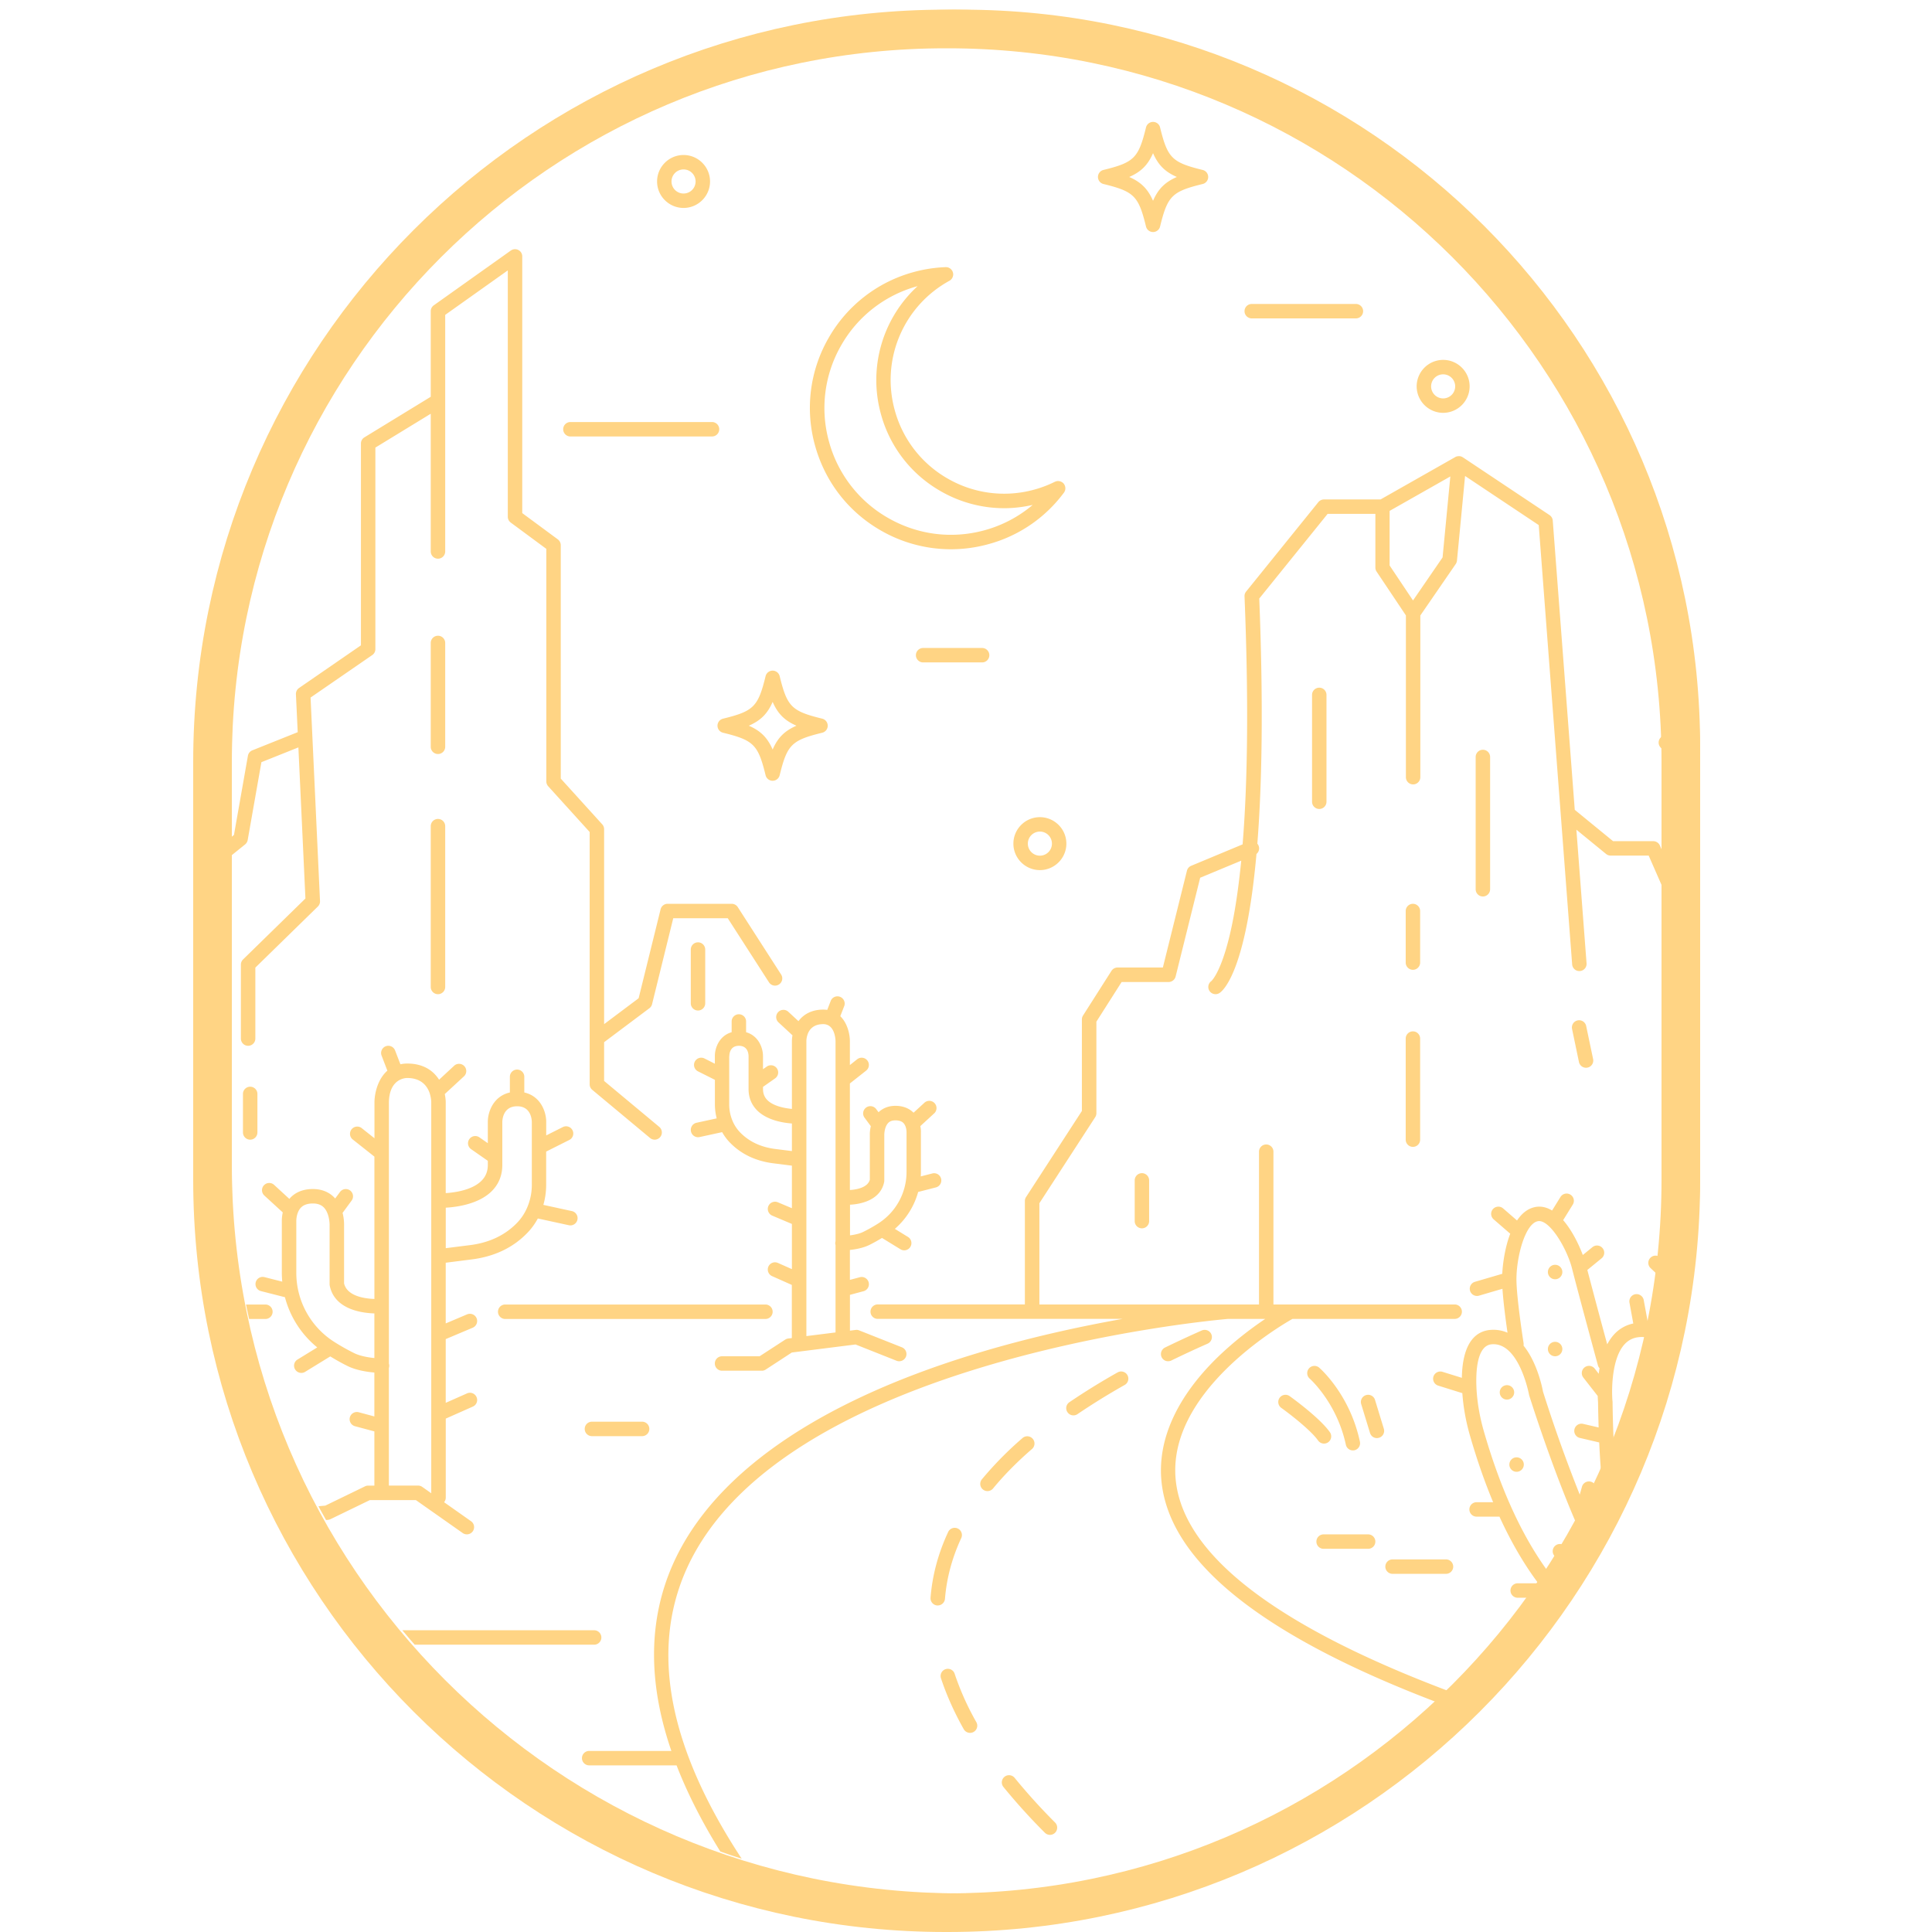 <?xml version="1.0" encoding="UTF-8"?> <svg xmlns="http://www.w3.org/2000/svg" xmlns:xlink="http://www.w3.org/1999/xlink" width="200" height="200"><path fill="none" stroke="#FFD484" stroke-miterlimit="10" d="M175.5 120.616c0 41.91-33.975 75.884-75.884 75.884h-.231c-41.91 0-75.884-33.975-75.884-75.884V77.384C23.5 35.475 57.475 1.5 99.384 1.5h.231c41.91 0 75.884 33.975 75.884 75.884v43.232z"></path><defs><path id="a" d="M176 120.116c0 41.91-33.975 75.884-75.884 75.884h-.231C57.975 196 24 162.025 24 120.116V76.884C24 34.975 57.975 1 99.884 1h.231C142.025 1 176 34.975 176 76.884v43.232z"></path></defs><clipPath id="b"><use xlink:href="#a" overflow="visible"></use></clipPath><g clip-path="url(#b)"><defs><path id="c" d="M9.16-13.57h182.624v242.665H9.16z"></path></defs><clipPath id="d"><use xlink:href="#c" overflow="visible"></use></clipPath><g clip-path="url(#d)"><path fill="#FFD484" d="M100.42-13.57c-50.3 0-91.22 40.904-91.22 91.186v60.293c0 50.282 40.921 91.186 91.22 91.186 50.301 0 91.22-40.904 91.22-91.186V77.616c0-50.282-40.919-91.186-91.22-91.186zm89.726 151.479c0 49.454-40.252 89.691-89.726 89.691-49.472 0-89.724-40.237-89.724-89.691V77.616c0-49.454 40.252-89.691 89.724-89.691 49.474 0 89.726 40.237 89.726 89.691v60.293zm-137.847-2.866h26.937a.748.748 0 110 1.496H52.299a.748.748 0 110-1.496zm-7.708-32.872V85.524a.747.747 0 111.496 0v16.647a.748.748 0 11-1.496 0zm0-24.863V66.559a.747.747 0 111.496 0v10.749a.747.747 0 11-1.496 0zM26.647 117.23a.748.748 0 01-1.496 0v-3.986a.747.747 0 111.496 0v3.986zm44.863-13.369v-5.565a.746.746 0 111.494 0v5.565a.747.747 0 11-1.494 0zm47.448 18.332v4.216a.746.746 0 11-1.494 0v-4.216a.746.746 0 111.494 0zm45.96-12.557a.746.746 0 01-.734.898.75.75 0 01-.732-.598l-.709-3.398a.747.747 0 111.462-.304l.713 3.402zm-27.601-37.7v11.061c0 .414-.333.747-.747.747s-.747-.333-.747-.747V71.936c0-.414.333-.747.747-.747s.747.333.747.747zm16.939 6.427v13.693a.748.748 0 11-1.496 0V78.363a.747.747 0 111.496 0zm-7.244 15.946v5.337a.746.746 0 11-1.494 0v-5.337a.746.746 0 111.494 0zm0 13.205v10.463c0 .414-.333.747-.747.747s-.747-.333-.747-.747v-10.463c0-.414.333-.747.747-.747s.747.333.747.747zm-26.757 32.987a.754.754 0 01.344-1.003 117.168 117.168 0 013.808-1.768.753.753 0 01.986.378.752.752 0 01-.378.986 109.51 109.51 0 00-3.758 1.745.774.774 0 01-.329.075.733.733 0 01-.673-.413zm-3.828 2.869a71.058 71.058 0 00-4.886 3.02.743.743 0 01-1.036-.199.74.74 0 01.199-1.036 70.937 70.937 0 014.991-3.084.745.745 0 11.732 1.299zm-13.628 10.718a.751.751 0 01-1.053.099.744.744 0 01-.099-1.051 36.373 36.373 0 014.227-4.29.75.75 0 01.982 1.132c-1.545 1.335-2.911 2.719-4.057 4.11zm-5.723 12.109h-.059a.75.75 0 01-.688-.803c.184-2.316.797-4.604 1.823-6.801a.747.747 0 111.356.629c-.948 2.037-1.515 4.155-1.685 6.288a.756.756 0 01-.747.687zm3.993 12.078a.745.745 0 01-.65 1.112.76.76 0 01-.652-.38c-.988-1.758-1.775-3.517-2.343-5.231a.746.746 0 111.414-.468 28.42 28.42 0 002.231 4.967zm8.154 10.394a.75.75 0 01-.528 1.277.754.754 0 01-.529-.22 62.716 62.716 0 01-4.307-4.759.748.748 0 011.161-.942 62.146 62.146 0 004.203 4.644zm23.802 18.476a.747.747 0 01-1.022.275 148.202 148.202 0 01-6.35-3.892.745.745 0 11.812-1.25 151.986 151.986 0 006.29 3.852c.356.199.48.657.27 1.015zm-59.971 2.995c0-.413.334-.747.749-.747h5.931c.414 0 .747.334.747.747a.747.747 0 01-.747.749h-5.931a.749.749 0 01-.749-.749zm-45.58-62.763h-5.562a.748.748 0 110-1.494h5.562c.414 0 .747.333.747.747a.745.745 0 01-.747.747zm20.428 11.325a.75.75 0 001.041-.184.748.748 0 00-.18-1.041l-2.792-1.968a.736.736 0 00.174-.478v-8.177l2.807-1.246c.378-.17.548-.608.378-.986-.169-.378-.608-.548-.986-.378l-2.203.977v-6.597l2.796-1.181a.751.751 0 00.399-.982.752.752 0 00-.982-.399l-2.213.938v-6.283l2.591-.329c2.444-.29 4.442-1.246 5.948-2.855a6.72 6.72 0 00.996-1.396l3.21.698a.745.745 0 00.888-.572.75.75 0 00-.573-.892l-2.952-.642c.189-.663.29-1.361.29-2.079v-3.438l2.408-1.21a.747.747 0 00-.668-1.336l-1.735.872v-1.401c0-1.101-.617-2.676-2.268-3.044v-1.624a.746.746 0 10-1.494 0v1.624c-1.66.369-2.283 1.943-2.283 3.044v2.207l-.873-.608a.752.752 0 00-1.041.185.744.744 0 00.185 1.041l1.729 1.206v.413c0 .688-.225 1.236-.684 1.68-.967.937-2.696 1.185-3.673 1.25v-9.422c0-.061-.006-.39-.099-.833l2.018-1.863a.749.749 0 00-1.017-1.096l-1.59 1.474c-.529-.832-1.511-1.674-3.305-1.674-.249 0-.478.03-.698.075l-.554-1.435a.75.75 0 00-.967-.428.75.75 0 00-.428.967l.598 1.559c-.997.877-1.326 2.337-1.336 3.264v3.732l-1.351-1.072a.75.75 0 00-.933 1.171l2.278 1.804v14.734c-1.011-.035-2.821-.285-3.14-1.609v-5.964a4.847 4.847 0 00-.155-1.336l.937-1.276a.748.748 0 10-1.206-.887l-.499.673-.08-.094c-.553-.579-1.326-.887-2.222-.887-.977 0-1.765.304-2.339.906l-.099.115-1.605-1.475a.749.749 0 00-1.011 1.103l1.934 1.774c-.111.488-.099.867-.099.921v5.317c0 .315.019.619.044.927l-1.84-.468a.742.742 0 00-.906.539.747.747 0 00.537.906l2.488.633a9.936 9.936 0 003.345 5.198l-2.044 1.256a.74.74 0 00-.244 1.026c.14.229.39.359.638.359a.742.742 0 00.39-.109l2.606-1.6c.558.338 1.141.673 1.765.981.902.454 2.048.623 2.801.688v4.544l-1.62-.434a.751.751 0 00-.917.529.751.751 0 00.528.916l2.01.539v5.611h-.644a.71.71 0 00-.323.075l-4.113 1.997-5.348.483a.75.75 0 00-.678.812c.04.414.405.713.814.678l5.482-.499c.09-.01.18-.035.26-.069l4.082-1.978h4.765l4.85 3.413zm2.956-35.347c.757-.733 1.141-1.66 1.141-2.761v-4.439c.006-.275.095-1.634 1.536-1.634 1.425 0 1.515 1.359 1.519 1.629v6.507a5.9 5.9 0 01-.463 2.303c-.011.015-.015.03-.021.05a5.232 5.232 0 01-.977 1.506c-1.257 1.34-2.952 2.147-5.035 2.391l-2.413.304v-4.191c1.163-.067 3.366-.371 4.713-1.665zm-14.222 16.706a22.263 22.263 0 01-2.039-1.151 8.46 8.46 0 01-3.923-7.161v-5.347c0-.004-.01-.434.159-.872.07-.18.17-.363.315-.514.283-.293.692-.432 1.246-.432.493 0 .862.14 1.137.419.512.533.598 1.499.588 1.858v6.075c0 .05.004.099.014.149.489 2.431 3.231 2.834 4.622 2.88v4.619c-.643-.064-1.496-.209-2.119-.523zm3.623 1.541a.773.773 0 00.036-.22.78.78 0 00-.036-.22v-27.057c.046-2.441 1.7-2.511 1.89-2.511 1.511 0 2.109.887 2.343 1.609.011.03.015.065.025.095.111.384.126.707.126.797V154.581l-.932-.658a.73.73 0 00-.43-.135h-3.025v-12.187h.003zm26.959 6.319a.747.747 0 01-.747.749h-5.194a.746.746 0 01-.747-.749c0-.413.333-.747.747-.747h5.194a.745.745 0 01.747.747zm75.159 11.664a.746.746 0 01-.747.747h-4.571a.748.748 0 110-1.494h4.571a.748.748 0 01.747.747zm1.779 1.844h5.533a.747.747 0 110 1.494h-5.533a.746.746 0 110-1.494zm-7.71-12.309c-.758-1.08-3.006-2.805-3.808-3.377a.749.749 0 01-.175-1.041.75.75 0 011.043-.175c.124.09 3.105 2.223 4.167 3.738a.752.752 0 01-.185 1.041.75.75 0 01-1.042-.186zm-.873-6.412a.75.75 0 01.978-1.137c.128.111 3.189 2.79 4.227 7.674a.749.749 0 01-.573.887.85.85 0 01-.155.014.741.741 0 01-.728-.593c-.937-4.359-3.719-6.82-3.749-6.845zm7.681 5.196a.744.744 0 01-.499.932.877.877 0 01-.218.035.747.747 0 01-.713-.528l-.913-2.99a.743.743 0 01.499-.931.744.744 0 01.932.497l.912 2.985zm-70.997-30.181a.772.772 0 00.159-.015l2.339-.508c.204.355.443.693.722.992 1.182 1.261 2.752 2.018 4.66 2.243l1.84.233v4.405l-1.456-.613a.751.751 0 00-.982.399.756.756 0 00.399.982l2.039.862v4.678l-1.445-.642a.746.746 0 00-.988.378.75.75 0 00.378.986l2.048.912v5.502l-.369.044a.773.773 0 00-.314.115l-2.652 1.724h-3.888a.747.747 0 100 1.496h4.113a.73.73 0 00.407-.12l2.702-1.764 6.596-.832 4.246 1.684a.752.752 0 00.972-.419.747.747 0 00-.419-.972l-4.427-1.753a.712.712 0 00-.369-.046l-.583.075v-3.707l1.41-.378a.748.748 0 10-.388-1.445l-1.026.273v-3.098c.583-.061 1.385-.2 2.048-.533.449-.225.872-.464 1.276-.709l1.909 1.171a.742.742 0 001.026-.248.748.748 0 00-.244-1.026l-1.361-.837a7.81 7.81 0 002.413-3.822l1.814-.464a.746.746 0 10-.369-1.445l-1.175.3c.01-.16.014-.319.014-.483v-4.042a2.789 2.789 0 00-.059-.682l1.41-1.296a.748.748 0 10-1.011-1.101l-1.102 1.011c-.333-.334-.917-.713-1.879-.713-.698 0-1.292.235-1.745.663l-.264-.354a.75.75 0 00-1.207.887l.673.912a3.618 3.618 0 00-.104.961v4.575c-.215.807-1.322 1.021-2.064 1.071v-11.031l1.684-1.33a.749.749 0 10-.933-1.172l-.751.598v-2.511c-.011-.713-.254-1.829-.993-2.547l.42-1.082a.75.75 0 00-1.397-.538l-.374.967a2.717 2.717 0 00-.423-.03c-1.097 0-1.985.424-2.558 1.196l-1.076-.997a.749.749 0 00-1.017 1.097l1.475 1.365a3.554 3.554 0 00-.059.579v7.04c-.798-.075-1.91-.298-2.522-.892-.315-.308-.47-.688-.47-1.166v-.224l1.251-.877a.749.749 0 00.185-1.041.751.751 0 00-1.043-.184l-.394.273v-1.355c0-.877-.483-2.118-1.749-2.473v-1.111a.747.747 0 10-1.496 0v1.111c-1.261.355-1.739 1.595-1.739 2.473v.787l-1.077-.544a.746.746 0 10-.667 1.335l1.749.877v2.532c0 .503.065.992.185 1.46l-2.089.453a.752.752 0 00-.573.892.744.744 0 00.728.603zm19.27 4.64a.703.703 0 00.015-.151v-4.688c-.004-.235.05-.912.405-1.276.109-.115.308-.268.747-.268.378 0 .648.088.832.279.275.283.325.772.319.966v4.076a6.318 6.318 0 01-2.926 5.347c-.474.304-.992.598-1.546.872-.394.2-.927.304-1.38.365v-3.174c1.402-.072 3.186-.614 3.534-2.348zm-6.309-16.345c1.206 0 1.271 1.575 1.276 1.745v20.739a.594.594 0 000 .378v9.054l-3.017.378V107.768c0-.09.01-.3.08-.544a.408.408 0 00.03-.104c.165-.504.584-1.102 1.631-1.102zm-9.72 3.325c.004-.325.115-1.082.992-1.082.887 0 .997.757 1.001 1.076v3.408c0 .892.315 1.645.927 2.243 1.007.971 2.612 1.246 3.56 1.315v2.855l-1.66-.209c-1.555-.185-2.816-.783-3.753-1.779a3.868 3.868 0 01-.737-1.147 4.322 4.322 0 01-.34-1.693v-4.988h.01zm-1.043-64.907a.746.746 0 01-.747.747h-14.66a.746.746 0 110-1.494h14.66c.414 0 .747.333.747.747zm27.96 23.39a.746.746 0 01-.747.747h-6.107a.746.746 0 110-1.494h6.107a.745.745 0 01.747.747zm79.641-4.555c-7.064-38.557-40.925-67.872-81.51-67.872-38.947 0-71.696 26.993-80.524 63.248a.67.67 0 00-.055.224 82.725 82.725 0 00-2.293 19.368v59.047a82.374 82.374 0 006.585 32.354c.021.119.07.229.145.323a83.23 83.23 0 0018.129 26.414.752.752 0 00.344.334c2.428 2.356 5 4.564 7.697 6.607a.75.75 0 00.363.279 83.605 83.605 0 003.764 2.656.72.72 0 00.334.233c.01.006.019 0 .029.006a83.616 83.616 0 007.083 4.18.75.75 0 00.349.185 83.072 83.072 0 004.561 2.192c.095.075.21.124.334.145a82.437 82.437 0 0033.154 6.926c28.985 0 54.537-14.958 69.352-37.55a.73.73 0 00.229-.349 82.46 82.46 0 008.245-16.477.51.51 0 00.05-.145 82.403 82.403 0 004.975-27.072.767.767 0 00.004-.214c.006-.344.015-.693.015-1.036V78.229c0-5.053-.459-10.001-1.326-14.805a.602.602 0 00-.033-.153zM26.163 170.258h35.343a.746.746 0 100-1.494H25.51c-4.082-9.687-6.34-20.32-6.34-31.477v-.747h8.304a.746.746 0 00.747-.747.747.747 0 00-.747-.749H19.17V92.415l6.201-4.998a.767.767 0 00.269-.453l1.421-8.063 3.828-1.53.728 15.642-6.455 6.308a.742.742 0 00-.225.533v7.659a.747.747 0 101.496 0v-7.346l6.47-6.322a.735.735 0 00.224-.569L32.15 72.21l6.386-4.399a.742.742 0 00.323-.613V46.334l5.732-3.503v14.256a.747.747 0 101.496 0V32.596l6.48-4.604v25.503c0 .239.115.459.305.602l3.683 2.721V80.89c0 .185.07.365.195.504l4.292 4.734v26.12c0 .224.099.432.269.572l5.982 4.984c.14.115.308.174.478.174a.748.748 0 00.479-1.32l-5.713-4.759v-4.011l4.685-3.513a.75.75 0 00.279-.419l2.193-8.9h5.643l4.267 6.633a.746.746 0 001.032.224.745.745 0 00.225-1.032l-4.486-6.976a.75.75 0 00-.628-.344h-6.634a.75.75 0 00-.728.568l-2.274 9.209-3.573 2.68v-20.18a.757.757 0 00-.195-.503l-4.292-4.734V56.44a.762.762 0 00-.304-.604l-3.684-2.72V26.542a.74.74 0 00-.403-.662.754.754 0 00-.778.054l-7.976 5.672a.742.742 0 00-.315.608v8.86l-6.868 4.201a.74.74 0 00-.359.637v20.893l-6.405 4.415a.75.75 0 00-.325.648l.185 3.927-4.696 1.879a.748.748 0 00-.459.564l-1.445 8.197-5.05 4.065V78.239c0-6.377.743-12.586 2.138-18.547h2.651a.746.746 0 100-1.494h-2.282c8.948-35.194 40.915-61.303 78.869-61.303 39.573 0 72.632 28.381 79.89 65.853h-1.669a.746.746 0 100 1.494h1.948a81.482 81.482 0 011.211 13.997v17.495h-6.495l-3.6-8.208a.745.745 0 00-.682-.448h-4.162l-3.968-3.245-2.278-29.946a.757.757 0 00-.329-.564l-8.973-5.98c-.006-.004-.015-.004-.021-.01a.985.985 0 00-.153-.075c-.006 0-.011-.006-.015-.006a.76.76 0 00-.155-.029h-.074a.75.75 0 00-.16.015c-.01 0-.015.004-.025.004a.584.584 0 00-.189.075l-7.731 4.386h-5.857a.765.765 0 00-.584.279l-7.477 9.257a.725.725 0 00-.164.499c.419 10.369.349 18.96-.199 25.671l-5.323 2.218a.746.746 0 00-.439.508l-2.492 10.02h-4.685a.76.76 0 00-.634.344l-2.95 4.634a.753.753 0 00-.115.403v9.473l-5.782 8.913a.74.74 0 00-.12.409v10.704H90.9a.748.748 0 100 1.494h25.316c-4.361.778-9.64 1.913-15.053 3.553-17.726 5.362-28.891 13.624-32.296 23.894-1.739 5.246-1.521 11.017.633 17.28h-8.509a.746.746 0 100 1.494h9.047c4.108 10.604 13.633 22.588 28.508 35.847a80.865 80.865 0 01-30.293-6.658c.021-1.718.315-7.568 3.116-11.575a.754.754 0 00-.015-.881.75.75 0 00-.843-.254c-.703.249-5.344 1.953-7.771 4.415.105-3.333.663-4.393 2.268-11.607a.755.755 0 00-.304-.778.737.737 0 00-.833-.01c-.239.155-4.725-.775-7.089 3.69-.459-4.754-1.919-6.91-5.562-13.815a.747.747 0 00-1.395.478c.019.105 1.445 4.332 1.28 13.187-3.21-6.991-10.922-13.075-11.31-13.379a.749.749 0 00-1.131.922c2.502 5.038 3.35 9.309 3.633 11.68a81.334 81.334 0 01-16.134-23.754zm150.883-5.227a17.62 17.62 0 01-4.351 3.184c.612-1.888 1.07-4.042 1.414-6.268.449-.912 3.147-6.503 4.547-11.635.996-3.648 1.544-6.19 1.785-7.375.214-1.041.623-1.964 1.216-2.727.075-.094.145-.174.22-.258a81.14 81.14 0 01-4.831 25.079zm-23.419-16.798c-.459-1.584-.722-3.138-.787-4.619-.07-1.619.044-4.344 1.595-4.455 2.826-.22 3.837 5.158 3.848 5.212.004.036.015.07.025.101.613 1.943 5.987 18.665 9.81 21.471.528 1.669 1.042 2.87 1.445 3.677-1.131-.249-2.87-.856-4.85-2.327-3.244-2.401-7.795-7.664-11.086-19.06zm9.122-16.871c.493 1.978 2.647 9.911 2.671 9.989.03.115.095.21.164.29-.035.193-.059.383-.084.572l-.413-.533a.753.753 0 00-1.053-.128.752.752 0 00-.13 1.051l1.49 1.908c.011.334.03.569.036.659.01.896.035 1.758.059 2.601l-1.635-.378a.747.747 0 00-.338 1.454l2.033.474c.264 5.625.902 9.93 1.63 13.164-.852-1.424-1.779-3.358-2.711-5.521l.738-2.66a.75.75 0 00-.518-.921.754.754 0 00-.923.518l-.229.822a155.549 155.549 0 01-3.803-10.654c-.08-.432-.598-3.02-2.019-4.772a.755.755 0 00.006-.26c-.006-.046-.738-4.699-.738-6.612 0-1.395.334-3.264.908-4.55l.014-.029c.34-.753.764-1.301 1.257-1.42 1.202-.302 3.061 2.817 3.588 4.936zm7.208 7.045c.838 0 1.515.275 2.064.833 1.58 1.609 1.536 4.963 1.536 5.032.004.17.524 16.339-2.687 24.61-1.246-2.566-3.779-9.512-3.938-23.758 0-.019 0-.04-.006-.059-.109-1.141-.094-4.435 1.242-5.899.468-.509 1.051-.759 1.789-.759zm7.243-8.51c2.457.818 2.681 4.096 2.681 4.096v6.214a8.5 8.5 0 00-.906 2.437c-.04.199-.09.443-.151.717l-.787-1.076a.749.749 0 10-1.211.883l1.561 2.131a139.64 139.64 0 01-1.177 4.625c-.663 2.421-1.64 4.997-2.522 7.09.264-3.048.363-5.953.39-8.226l2.064-1.559a.747.747 0 10-.903-1.192l-1.151.867c-.006-1.51-.036-2.481-.04-2.635 0-.09.019-1.336-.319-2.776l2.373-1.569a.747.747 0 10-.827-1.246l-2.024 1.341a6.276 6.276 0 00-.724-1.28l.653-5.926c.149-.633.722-2.267 1.705-2.819.393-.231.822-.262 1.315-.097zm4.172 8.45v-4.395c-.01-.164-.239-3.816-3.084-5.217l.438-2.182a.746.746 0 00-1.465-.289l-.409 2.053a2.937 2.937 0 00-1.699.369c-1.053.598-1.691 1.75-2.05 2.641l-1.21-1.141a.746.746 0 00-1.058.035.745.745 0 00.036 1.057l1.804 1.695-.499 4.514a4.244 4.244 0 00-1.58-.524l-.438-2.381a.757.757 0 00-.873-.604.751.751 0 00-.602.873l.394 2.158a3.674 3.674 0 00-2.014 1.16c-.269.3-.494.638-.684.997a879.23 879.23 0 01-2.058-7.699l1.475-1.206a.747.747 0 10-.948-1.156l-.996.812c-.424-1.126-1.127-2.561-2.035-3.607l.997-1.611a.746.746 0 00-.244-1.03.747.747 0 00-1.032.244l-.867 1.399c-.577-.348-1.2-.499-1.869-.334-.733.185-1.307.693-1.76 1.366l-1.441-1.251a.756.756 0 00-1.057.076.753.753 0 00.075 1.055l1.72 1.49c-.548 1.43-.772 3.079-.827 4.151l-2.826.827a.75.75 0 00-.508.927.751.751 0 00.927.508l2.428-.713c.094 1.414.344 3.303.524 4.549a3.642 3.642 0 00-1.735-.294c-1.361.095-2.921 1.072-2.992 4.963l-2.003-.622a.754.754 0 00-.938.493.75.75 0 00.494.937l2.497.778c.104 1.435.363 2.924.803 4.439.742 2.566 1.544 4.839 2.387 6.851h-1.674a.748.748 0 100 1.494h2.327c1.292 2.821 2.656 5.083 4.022 6.901h-2.133a.748.748 0 100 1.496h3.339c4.895 5.62 9.521 5.899 10.394 5.899.065 0 .109 0 .13-.006h.035c.01 0 .025-.004.035-.01a.536.536 0 00.124-.03.134.134 0 00.05-.019.706.706 0 00.11-.055c.015-.01.029-.015.04-.025a.614.614 0 00.155-.155.575.575 0 00.064-.094l.021-.03c.109-.214.209-.443.314-.673a18.8 18.8 0 003.963-2.227 81.746 81.746 0 01-6.844 13.16c-20.915-5.685-45.859-15.078-47.315-27.779-1.041-9.085 10.578-15.98 12.068-16.823h16.794a.746.746 0 100-1.494h-18.763v-15.816a.746.746 0 10-1.494 0v15.82h-22.736v-10.484l5.783-8.913a.746.746 0 00.119-.409v-9.473l2.612-4.105h4.861a.754.754 0 00.728-.568l2.542-10.226 4.252-1.768c-.214 2.158-.478 4.105-.797 5.829-1.012 5.406-2.224 6.568-2.298 6.637a.744.744 0 00-.199 1.007.752.752 0 001.032.234c.384-.24 2.752-2.207 3.839-14.401a.744.744 0 00.09-1.066c.468-5.924.642-14.102.199-25.377l7.078-8.766h4.941v5.561c0 .151.044.294.124.414l3.036 4.539v16.747a.747.747 0 101.494 0V63.715l3.665-5.328a.78.78 0 00.128-.354l.838-8.76 7.626 5.083 3.46 45.479a.744.744 0 00.803.687.745.745 0 00.688-.801l-1.053-13.832 3.071 2.511c.134.109.3.169.474.169h3.938l3.598 8.208a.75.75 0 00.684.448h6.984v40.057c0 .225-.006.449-.011.678a3.656 3.656 0 00-.553.387zM146.275 62.16l-2.423-3.622v-5.651l6.286-3.564-.803 8.382-3.06 4.455zM63.234 209.562c-.124-.378-.359-1.275-.463-2.935-.025-1.793 3.27-3.851 6.241-5.177-1.794 3.648-2.169 7.824-2.239 9.836a80.303 80.303 0 01-3.539-1.724zm-11.24-7.036c.166-1.111.294-2.242.39-3.377 0-.021.006-.036.006-.055.508-6.199.044-8.673-.424-12.884 4.641 11.122 3.474 15.559 2.861 18.334a77.274 77.274 0 01-2.833-2.018zm-8.06-6.866c-.035-1.245-.334-5.37-2.532-10.862 3.279 3.044 8.673 8.795 9.491 14.296-.07.803-.155 1.604-.26 2.397a83 83 0 01-6.699-5.831zm13.02 3.344c.638-4.086 4.102-3.6 6.176-5.31-1.779 8.552-2.028 9.87-1.854 12.929 0 .065-.006.134 0 .199.006.035.01.069.019.105.05.677.115 1.24.195 1.703a82.18 82.18 0 01-5.329-3.199c.265-1.006.743-3.228.793-6.427zM70.786 180.5c-1.943-5.832-2.115-11.188-.503-16.047 7.826-23.588 55.604-27.814 56.83-27.919h3.863a36.512 36.512 0 00-4.626 3.677c-4.496 4.261-6.605 8.865-6.096 13.31 1.236 10.838 17.371 20.563 47.938 28.926-14.566 21.735-39.32 36.085-67.368 36.18-16.317-14.322-26.357-27.078-30.038-38.127m58.047-148.287c0-.414.334-.747.749-.747h10.781a.747.747 0 110 1.494h-10.781a.748.748 0 01-.749-.747zM27.146 150.616a.748.748 0 11-1.497-.001.748.748 0 011.497.001zm38.88 47.748a.748.748 0 111.495-.003.748.748 0 01-1.495.003zM35.62 176.027a.746.746 0 01-.749.747.746.746 0 110-1.494c.414 0 .749.334.749.747zm47.853 35.877a.746.746 0 111.494 0 .748.748 0 11-1.494 0zm78.758-51.323a.746.746 0 01-.749.747.746.746 0 110-1.494.746.746 0 01.749.747zm-4.486-8.969a.748.748 0 11-1.497-.001.748.748 0 011.497.001zM156 144.885a.746.746 0 110-1.494.746.746 0 110 1.494zm14.954 5.481a.746.746 0 110 1.494.746.746 0 110-1.494zm-1.744-5.73c0-.414.334-.747.747-.747a.747.747 0 110 1.494.746.746 0 01-.747-.747zm-8.973-4.983a.747.747 0 111.496 0 .746.746 0 01-.747.747.746.746 0 01-.749-.747zm0-7.973a.747.747 0 111.496 0 .748.748 0 11-1.496 0zm16.948 1.496c0-.414.334-.747.747-.747a.747.747 0 11-.747.747zm-.997 3.986a.746.746 0 11-1.494 0 .747.747 0 111.494 0zm2.493 20.429a.747.747 0 11-1.496 0c0-.414.334-.747.747-.747.415 0 .749.333.749.747zm-9.97 0c0-.414.334-.747.747-.747a.747.747 0 110 1.494.746.746 0 01-.747-.747zm-10.966 14.45a.748.748 0 111.497.001.748.748 0 01-1.497-.001zM33.625 40.993a.746.746 0 11-1.493.001.746.746 0 011.493-.001zm103.682-27.406a.748.748 0 111.497.001.748.748 0 01-1.497-.001zm34.395 63.282a.747.747 0 111.496 0 .746.746 0 01-.747.747.746.746 0 01-.749-.747zM91.192 54.92a14.52 14.52 0 0011.081 1.424 14.408 14.408 0 007.836-5.307c.006-.004.006-.004.01-.01.01-.01.021-.019.025-.035.011-.01.015-.025.021-.035.015-.025.029-.046.04-.07.01-.019.019-.04.029-.065s.021-.044.025-.069a.979.979 0 00.025-.145c0-.025.006-.044 0-.069 0-.025 0-.05-.004-.075 0-.025-.006-.046-.01-.065-.006-.025-.011-.05-.021-.075a.339.339 0 00-.025-.07l-.015-.044c-.004-.011-.01-.015-.015-.021-.01-.025-.025-.044-.039-.065-.015-.019-.026-.04-.04-.059a.263.263 0 00-.05-.05.505.505 0 00-.08-.07c-.01-.01-.025-.014-.04-.025a.559.559 0 00-.065-.039c-.025-.011-.044-.021-.069-.03-.021-.01-.04-.015-.061-.021-.025-.01-.05-.014-.075-.019-.019-.006-.044-.006-.065-.01-.025 0-.05-.006-.075-.006-.025 0-.044 0-.069.006-.026.004-.051.004-.076.01-.019.006-.044.01-.065.015l-.079.029c-.015.006-.025.011-.04.015-.684.34-1.41.619-2.169.823a11.69 11.69 0 01-8.923-1.146 11.664 11.664 0 01-5.498-7.116 11.709 11.709 0 015.667-13.364.073.073 0 00.035-.025c.025-.014.046-.029.07-.044a.447.447 0 00.05-.046c.019-.014.035-.035.05-.054a.371.371 0 01.046-.055c.014-.019.025-.04.039-.059.011-.021.021-.04.03-.065l.03-.07c.004-.025.015-.044.019-.069l.015-.07c.006-.025.006-.054.006-.079 0-.015.004-.03.004-.046 0-.01-.004-.015-.004-.025 0-.029-.006-.054-.011-.084-.004-.021-.004-.046-.014-.065a.445.445 0 00-.026-.075c-.01-.021-.014-.04-.025-.065-.004-.01-.004-.019-.01-.025-.01-.015-.019-.03-.035-.046-.01-.014-.019-.029-.035-.05-.021-.025-.04-.05-.065-.075l-.03-.029a.425.425 0 00-.08-.061c-.01-.01-.025-.014-.035-.025l-.084-.044c-.015-.006-.03-.015-.05-.021-.03-.01-.055-.014-.086-.025-.019-.004-.04-.01-.059-.01-.03-.004-.059-.004-.084-.004-.015 0-.025-.006-.04-.006s-.03.006-.05.006h-.006a14.58 14.58 0 00-3.225.497 14.506 14.506 0 00-8.843 6.826 14.501 14.501 0 00-1.425 11.082c1.03 3.782 3.452 6.92 6.837 8.859zm-4.108-19.179a13.02 13.02 0 017.906-6.119 13.192 13.192 0 00-3.808 13.204 13.138 13.138 0 006.201 8.023 13.167 13.167 0 006.569 1.76c.982 0 1.974-.12 2.952-.34a13.032 13.032 0 01-5.015 2.631c-3.38.917-6.909.464-9.949-1.28a13.025 13.025 0 01-6.132-7.938 13.003 13.003 0 011.276-9.941zm27.145-16.693c3.174.778 3.629 1.231 4.406 4.405a.75.75 0 001.455 0c.778-3.18 1.232-3.627 4.408-4.405a.748.748 0 000-1.455c-3.176-.778-3.63-1.231-4.408-4.405-.079-.334-.383-.569-.727-.569s-.644.235-.728.569c-.778 3.178-1.232 3.627-4.406 4.405-.334.079-.569.383-.569.727s.235.644.569.728zm5.134-3.193c.533 1.225 1.24 1.932 2.467 2.466-1.227.533-1.934 1.236-2.467 2.467-.535-1.225-1.242-1.934-2.468-2.467 1.226-.534 1.934-1.236 2.468-2.466zM85.118 75.852a.747.747 0 00.568-.727.752.752 0 00-.568-.728c-3.176-.778-3.63-1.231-4.408-4.405a.75.75 0 00-1.455 0c-.778 3.174-1.232 3.627-4.406 4.405a.748.748 0 000 1.455c3.174.778 3.629 1.231 4.406 4.405a.75.75 0 001.455 0c.778-3.174 1.233-3.627 4.408-4.405zm-5.134 1.739c-.535-1.225-1.236-1.932-2.468-2.466 1.227-.533 1.934-1.236 2.468-2.467.533 1.225 1.236 1.934 2.467 2.467-1.231.534-1.934 1.236-2.467 2.466zm27.664 7.002c-1.51 0-2.742 1.231-2.742 2.74s1.232 2.74 2.742 2.74c1.511 0 2.742-1.231 2.742-2.74s-1.23-2.74-2.742-2.74zm0 3.986a1.247 1.247 0 11.002-2.494 1.247 1.247 0 01-.002 2.494zM70.761 21.526c1.511 0 2.742-1.231 2.742-2.74s-1.231-2.74-2.742-2.74c-1.51 0-2.74 1.231-2.74 2.74s1.23 2.74 2.74 2.74zm0-3.987a1.247 1.247 0 110 2.494 1.247 1.247 0 010-2.494zm78.633 25.198a2.747 2.747 0 002.742-2.742c0-1.51-1.231-2.74-2.742-2.74a2.747 2.747 0 00-2.742 2.74 2.749 2.749 0 002.742 2.742zm0-3.986a1.246 1.246 0 110 2.492 1.246 1.246 0 010-2.492z"></path></g></g><path fill="none" stroke="#FFD484" stroke-width="4" stroke-miterlimit="10" d="M174 122.116C174 164.025 140.025 198 98.116 198h-.231C55.975 198 22 164.025 22 122.116V78.884C22 36.975 55.975 3 97.884 3h.231C140.025 3 174 36.975 174 78.884v43.232z"></path></svg> 